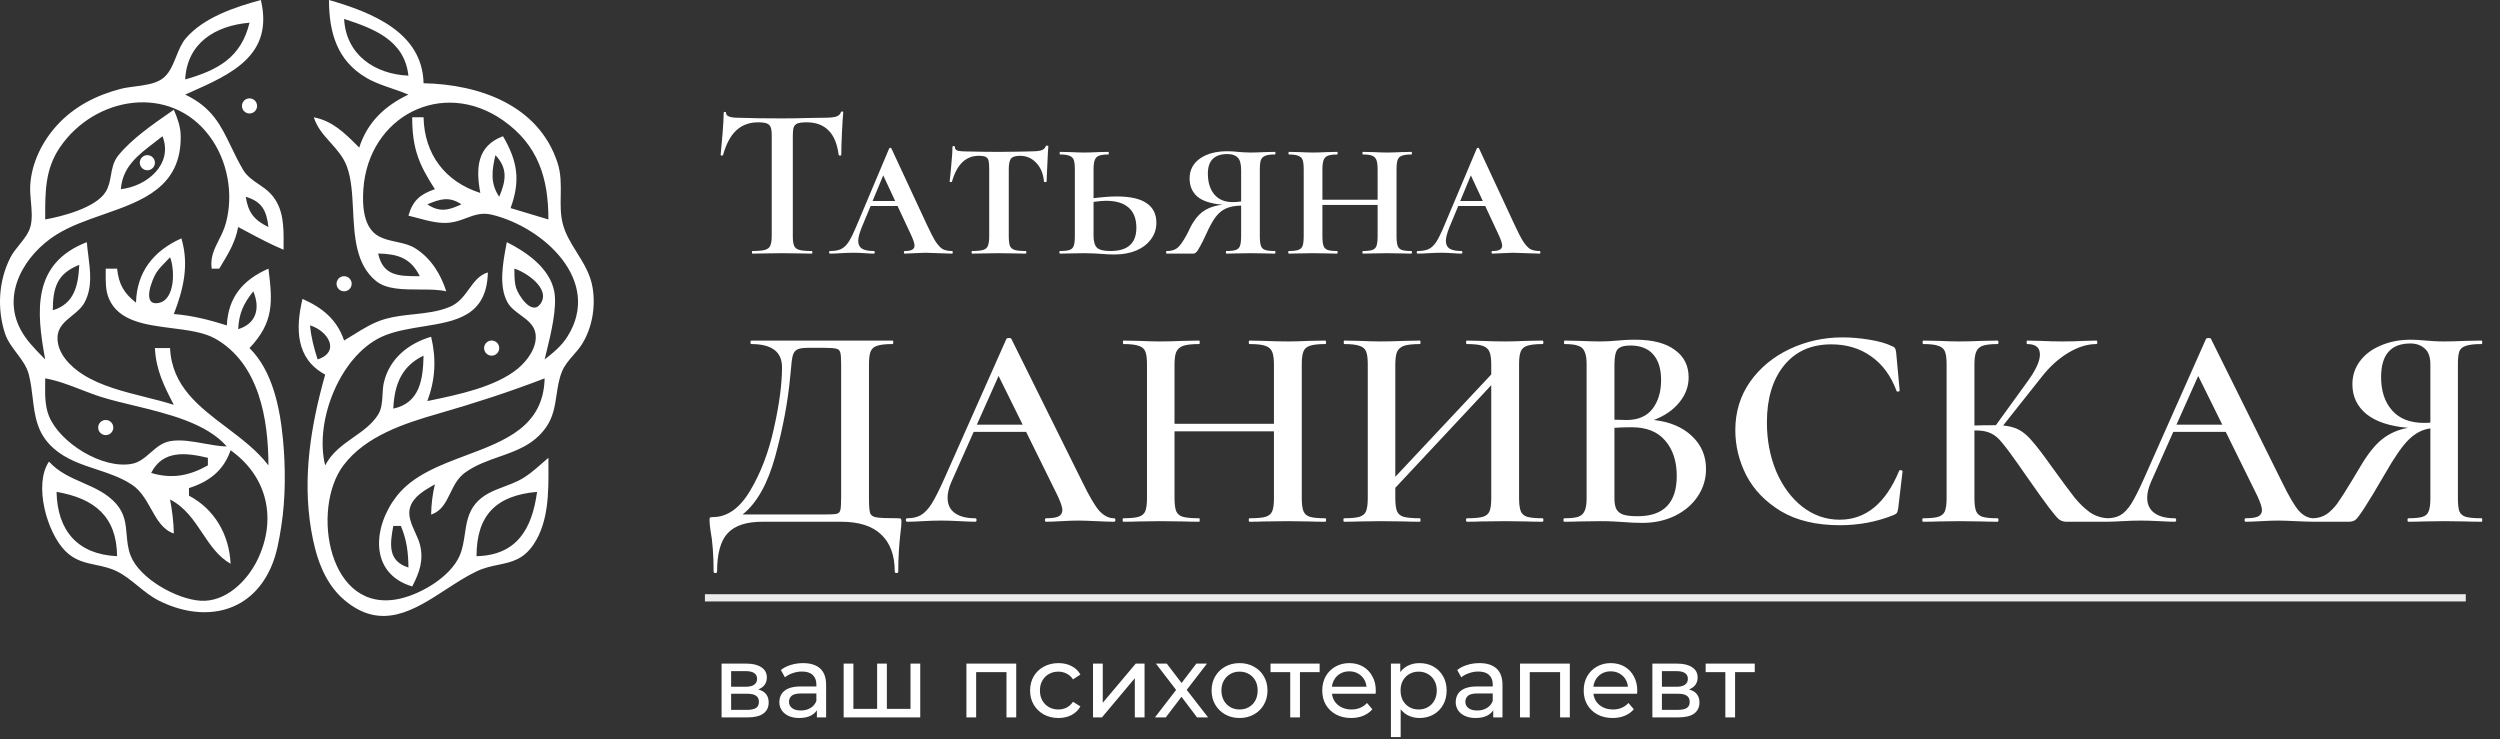 <?xml version="1.0" encoding="UTF-8"?> <svg xmlns="http://www.w3.org/2000/svg" width="345" height="102" viewBox="0 0 345 102" fill="none"><rect x="0" y="0" width="345" height="102" fill="#333333" stroke="none"/> <path fill-rule="evenodd" clip-rule="evenodd" d="M23.468 68.922C23.762 70.501 23.957 72.014 23.99 73.621C22.461 73.115 21.67 71.703 20.848 70.234C20.152 68.992 19.433 67.709 18.226 66.903C16.724 65.9 15.018 65.337 13.312 64.774C11.204 64.078 9.097 63.382 7.38 61.858C5.099 59.832 4.812 57.438 4.508 54.898C4.383 53.855 4.255 52.788 3.985 51.712C3.701 50.581 3.008 49.661 2.308 48.733C1.657 47.87 1.002 47 0.666 45.947C-0.42 42.541 -0.191 38.693 1.453 35.507C1.763 34.905 2.214 34.346 2.667 33.784C3.314 32.982 3.963 32.176 4.209 31.239C4.481 30.201 4.374 29.003 4.269 27.825C4.2 27.053 4.132 26.29 4.172 25.585C4.343 22.502 5.829 19.506 7.901 17.251C10.261 14.682 13.334 13.119 16.68 12.259C17.274 12.106 17.948 12.019 18.639 11.929L18.639 11.929C19.939 11.76 21.297 11.584 22.278 10.952C23.319 10.282 23.816 9.047 24.315 7.809C24.69 6.876 25.066 5.942 25.676 5.244C28.178 2.377 32.423 0.978 35.999 0C37.793 7.624 31.965 10.21 26.156 12.787L26.155 12.787L26.155 12.787L26.154 12.788L26.154 12.788C25.955 12.876 25.756 12.965 25.557 13.053C29.282 14.827 30.477 17.306 31.887 20.233L31.887 20.233C32.376 21.247 32.891 22.315 33.546 23.427C34.069 24.313 34.877 24.861 35.692 25.414L35.692 25.414C36.28 25.813 36.871 26.214 37.36 26.746C39.169 28.716 39.152 31.237 39.135 33.731C39.134 33.975 39.132 34.218 39.132 34.461C37.381 33.732 35.721 32.847 34.054 31.958L34.054 31.958L34.054 31.958L34.054 31.958L34.053 31.958L34.053 31.958L34.053 31.958C33.659 31.748 33.263 31.537 32.866 31.328C32.498 33.363 31.56 34.915 30.519 36.636C30.432 36.78 30.344 36.925 30.256 37.072H29.212C28.988 35.529 29.579 34.353 30.202 33.115C30.564 32.395 30.937 31.653 31.167 30.806C32.259 26.783 31.428 22.172 28.92 18.797C23.515 11.525 13.054 13.264 8.248 20.364C6.231 23.342 6.234 26.462 6.237 29.879L6.238 30.284C8.622 29.86 13.216 28.669 14.577 26.485C15.03 25.76 15.169 24.97 15.31 24.176C15.475 23.24 15.642 22.299 16.324 21.454C18.149 19.197 21.062 17.175 23.505 15.479L23.506 15.479L23.509 15.476L23.511 15.475C23.673 15.362 23.833 15.251 23.99 15.142C24.499 16.349 24.926 17.463 24.939 18.798C25.011 25.845 19.636 27.721 14.225 29.609C11.959 30.4 9.686 31.193 7.804 32.369C3.449 35.09 0.208 40.443 2.813 45.426C3.584 46.9 4.744 48.08 5.897 49.255L5.897 49.256L5.898 49.256L5.898 49.256C6.011 49.371 6.125 49.487 6.238 49.603C4.991 42.889 4.434 36.34 11.981 33.417C12.029 34.02 12.107 34.634 12.187 35.251L12.187 35.252L12.187 35.252L12.187 35.252L12.187 35.252L12.187 35.252L12.187 35.252C12.468 37.444 12.755 39.686 11.682 41.716C11.283 42.47 10.603 43.024 9.93 43.571C8.957 44.362 8.001 45.14 7.938 46.492C7.835 48.724 9.719 50.597 11.461 51.694C13.95 53.263 17.047 54.04 20.052 54.794L20.052 54.794C21.405 55.133 22.739 55.468 23.99 55.868C22.626 53.266 21.516 51.015 21.38 48.036H23.468C23.711 53.284 27.442 56.102 31.24 58.972C33.349 60.565 35.478 62.173 37.044 64.222C37.039 57.877 35.772 50.187 29.733 46.748C28.159 45.852 25.963 45.572 23.728 45.288C20.108 44.827 16.387 44.354 15.04 41.226C14.566 40.127 14.578 38.884 14.589 37.692C14.591 37.483 14.592 37.276 14.592 37.072H16.158C16.398 39.23 17.068 40.423 18.769 41.771C18.871 37.535 21.189 34.609 25.034 32.894C26.115 36.551 25.325 39.872 23.99 43.337C26.514 43.538 28.892 44.139 31.3 44.904C31.503 40.994 33.512 38.626 37.044 37.072C37.628 41.698 37.809 44.464 34.433 48.036C37.609 51.179 38.626 56.248 39.043 60.568C39.416 64.414 39.42 68.761 38.824 72.577C38.517 74.538 38.196 76.494 37.383 78.32C34.49 84.825 27.889 85.897 21.902 82.875C20.842 82.34 19.929 81.596 19.019 80.856C18.109 80.115 17.203 79.378 16.158 78.856C15.192 78.373 14.214 78.168 13.253 77.967C11.77 77.656 10.326 77.354 9.026 76.054C6.454 73.483 4.621 66.849 6.76 63.7C8.066 65.147 9.749 65.885 11.421 66.618C13.09 67.35 14.749 68.077 16.012 69.5C17.23 70.872 17.352 72.295 17.477 73.763C17.56 74.726 17.644 75.708 18.039 76.707C19.292 79.867 24.362 82.68 27.645 82.9C31.122 83.134 34.104 80.195 35.521 77.276C38.245 71.664 36.923 65.76 31.822 62.134C30.857 64.948 28.869 66.464 26.079 67.355V68.4C29.645 70.29 31.637 73.814 31.822 77.798C30.098 76.819 29.025 75.213 27.933 73.578C26.752 71.808 25.547 70.003 23.468 68.922ZM50.62 10.773C46.49 8.393 45.41 4.453 45.398 0C51.369 1.72 58.301 4.481 58.451 11.487C66.161 11.646 74.329 14.504 76.936 22.452C77.435 23.976 77.408 25.494 77.38 26.994C77.357 28.28 77.334 29.553 77.644 30.806C78.01 32.287 78.806 33.562 79.61 34.851C80.535 36.334 81.471 37.833 81.777 39.682C82.213 42.318 81.734 45.234 80.305 47.506C79.972 48.037 79.551 48.519 79.13 49.002C78.518 49.704 77.905 50.407 77.559 51.258C77.128 52.316 76.966 53.405 76.805 54.489C76.575 56.037 76.347 57.575 75.34 58.993C73.664 61.357 71.293 62.188 68.883 63.033C67.281 63.595 65.662 64.163 64.217 65.19C63.169 65.936 62.64 67.022 62.132 68.068C61.518 69.33 60.932 70.533 59.495 71.01C59.526 69.557 59.679 68.248 60.017 66.833C59.932 66.883 59.846 66.933 59.759 66.983C58.513 67.704 57.062 68.544 56.599 69.987C56.233 71.129 56.78 72.337 57.304 73.495C57.567 74.076 57.825 74.645 57.959 75.187C58.491 77.341 57.876 79.038 56.885 80.931C50.9 79.137 51.44 72.682 54.758 68.447C57.001 65.585 60.708 64.195 64.352 62.828C69.747 60.805 75.004 58.834 75.159 52.213C70.334 54.075 65.509 55.634 60.539 57.065C55.84 58.417 50.438 60.156 47.376 64.243C42.873 70.256 45.296 84.98 55.318 82.587C58.258 81.885 62.134 79.578 63.404 76.746C63.839 75.775 63.994 74.732 64.149 73.695C64.366 72.233 64.582 70.781 65.58 69.555C66.637 68.256 68.124 67.696 69.62 67.133C70.257 66.893 70.895 66.653 71.502 66.355C72.738 65.749 73.742 64.868 74.755 63.978C75.061 63.71 75.367 63.441 75.681 63.178C75.681 63.525 75.683 63.876 75.685 64.232C75.706 67.927 75.728 72.039 73.609 75.165C72.211 77.226 70.572 77.567 68.782 77.94C67.814 78.142 66.802 78.353 65.761 78.849C64.359 79.517 62.967 80.422 61.566 81.332C57.145 84.205 52.645 87.129 47.535 82.814C44.67 80.394 43.534 76.668 42.936 73.099C41.722 65.848 42.898 58.713 44.876 51.691C40.812 49.519 40.77 45.335 41.743 41.249C44.5 42.462 46.499 44.09 47.486 46.992C47.89 46.752 48.289 46.503 48.686 46.255L48.686 46.255L48.686 46.255L48.686 46.255L48.687 46.255L48.687 46.255L48.687 46.255L48.687 46.255C50.129 45.354 51.561 44.46 53.23 43.997C54.469 43.653 55.761 43.515 57.053 43.377C58.78 43.193 60.506 43.009 62.106 42.331C63.328 41.814 64.041 40.828 64.73 39.878C65.443 38.892 66.129 37.944 67.327 37.594C67.181 43.639 62.913 44.326 58.398 45.052L58.398 45.052L58.398 45.052L58.398 45.052L58.398 45.052L58.398 45.052L58.398 45.052C56.636 45.336 54.837 45.625 53.23 46.242C47.084 48.6 43.311 58.03 44.876 64.222C45.804 62.438 47.307 61.383 48.784 60.347C50.064 59.448 51.324 58.564 52.171 57.231C52.682 56.427 52.736 55.434 52.79 54.452C52.822 53.861 52.855 53.275 52.986 52.736C53.787 49.446 56.381 47.395 59.495 46.47C60.227 49.545 60.082 52.384 58.973 55.346L59.276 55.284C63.172 54.478 68.374 53.404 71.45 50.878C72.791 49.776 74.204 47.856 73.894 46.003C73.701 44.846 72.778 44.168 71.846 43.483C71.144 42.967 70.437 42.447 70.031 41.716C68.799 39.49 69.408 36.241 69.868 33.793C69.891 33.666 69.915 33.54 69.938 33.417C72.651 34.768 75.863 36.993 76.484 40.204C76.916 42.437 76.019 46.091 75.389 48.66L75.388 48.66C75.306 48.995 75.229 49.311 75.159 49.603C76.361 48.666 77.468 47.768 78.296 46.462C83.171 38.764 74.996 31.333 67.849 29.621C66.484 29.294 65.428 29.689 64.327 30.1C63.634 30.36 62.923 30.626 62.106 30.722C60.633 30.895 59.164 30.499 57.727 30.111C57.269 29.988 56.813 29.865 56.362 29.762C56.962 27.674 57.979 26.807 60.017 26.107C57.736 22.609 56.885 20.374 56.885 16.186H58.451C58.559 21.249 61.391 25.067 66.283 26.629C65.659 23.253 65.786 20.15 69.416 18.797C71.434 22.273 71.844 24.92 70.46 28.717L75.681 30.284C75.681 24.633 74.299 20.022 69.416 16.604C61.032 10.736 50.835 16.065 50.144 26.107C49.995 28.288 50.096 31.459 52.303 32.626C53.046 33.019 53.856 33.194 54.668 33.37C55.61 33.574 56.554 33.778 57.399 34.324C59.507 35.688 60.84 37.874 61.584 40.204C60.536 39.955 59.236 39.954 57.899 39.952C55.657 39.95 53.312 39.948 51.882 38.773C49.098 36.483 48.907 32.668 48.723 28.995C48.614 26.824 48.508 24.702 47.87 22.974C47.387 21.663 46.495 20.668 45.61 19.68C44.67 18.631 43.737 17.59 43.309 16.186C45.896 16.708 47.501 18.303 49.31 20.1L49.313 20.103C49.4 20.19 49.487 20.276 49.575 20.363C50.69 16.87 53.096 14.608 56.362 13.053C55.63 12.738 54.87 12.479 54.109 12.22C52.912 11.812 51.714 11.405 50.62 10.773ZM47.486 2.61C47.757 7.546 51.684 10.228 56.362 10.442C55.819 5.562 51.64 3.964 47.486 2.61ZM25.556 10.964C30.049 9.686 33.273 7.955 34.433 3.132C29.694 3.549 25.829 5.916 25.556 10.964ZM21.241 19.718L21.241 19.718L21.241 19.718L21.241 19.718L21.241 19.718L21.241 19.718L21.241 19.718C21.634 19.417 22.031 19.113 22.424 18.796C23.94 22.693 20.231 25.72 16.68 26.106C16.912 23.035 19.004 21.432 21.241 19.718ZM68.371 21.408C67.871 23.514 67.635 25.309 68.894 27.152C69.83 24.917 70.099 23.26 68.371 21.408ZM33.911 27.152C34.246 29.324 35.069 30.378 37.043 31.329C36.79 29.066 36.148 27.817 33.911 27.152ZM58.973 28.196C60.658 29.327 61.889 29.039 63.672 28.196C61.994 27.076 60.776 27.447 58.973 28.196ZM57.825 38.116C55.038 38.109 52.851 38.103 52.185 34.984C54.892 35.049 56.682 35.589 57.929 38.117L57.825 38.116ZM22.984 36.004C23.148 35.837 23.311 35.672 23.468 35.506C24.122 37.079 24.233 41.397 21.862 41.813C19.448 42.236 21.079 38.376 21.582 37.618C21.97 37.033 22.483 36.512 22.984 36.004L22.984 36.004ZM7.282 42.816C10.256 41.933 10.806 39.402 10.937 36.55C7.866 37.769 7.31 39.688 7.282 42.816ZM70.989 37.529V37.528C70.987 37.376 70.986 37.224 70.982 37.072C72.507 37.511 76.096 39.842 74.568 41.948C73.354 43.621 71.485 40.656 71.209 39.694C71.007 38.993 70.998 38.255 70.989 37.529V37.529ZM34.955 40.205C33.586 41.92 32.986 43.232 32.866 45.426C35.374 44.665 35.937 42.553 34.955 40.205ZM42.787 44.904C42.931 46.555 43.331 48.026 43.831 49.604C47.041 48.535 45.259 45.639 42.787 44.904ZM54.274 56.389C57.925 55.617 58.382 52.377 58.451 49.079C55.384 50.545 54.423 53.127 54.274 56.389ZM6.232 52.992C6.234 52.73 6.237 52.47 6.237 52.212C7.937 52.514 9.555 53.139 11.175 53.765L11.175 53.765C12.134 54.136 13.093 54.506 14.069 54.81C15.373 55.215 16.857 55.573 18.409 55.948L18.409 55.948C23.128 57.086 28.478 58.377 31.3 61.611C30.292 61.59 29.221 61.397 28.142 61.202C26.544 60.914 24.927 60.623 23.468 60.881C22.372 61.076 21.573 61.773 20.78 62.465C20.006 63.141 19.236 63.813 18.199 64.008C14.118 64.778 8.249 61.094 6.764 57.434C6.197 56.034 6.214 54.491 6.232 52.992ZM28.689 64.222C26.095 65.675 23.735 66.117 20.857 65.267C22.458 62.093 25.61 62.445 28.689 63.178V64.222ZM7.804 67.877C7.918 73.228 10.7 76.504 16.158 76.754C16.109 71.292 13.058 68.782 7.804 67.877ZM65.761 76.754C71.312 76.623 73.422 73.014 74.115 67.877C68.4 68.38 65.765 71.148 65.761 76.754ZM56.362 78.32C53.501 77.416 53.806 75.132 54.274 72.576H55.318C56.132 74.506 56.345 76.235 56.362 78.32Z" fill="white"></path> <circle cx="34.433" cy="14.619" r="1.044" fill="white"></circle> <circle cx="67.849" cy="48.037" r="1.044" fill="white"></circle> <circle cx="14.592" cy="59.002" r="1.044" fill="white"></circle> <circle cx="20.335" cy="22.453" r="1.044" fill="white"></circle> <circle cx="47.486" cy="39.159" r="1.044" fill="white"></circle> <path d="M104.608 16.88C103.388 16.88 102.378 17.26 101.578 18.02C100.798 18.76 100.198 19.89 99.778 21.41C99.778 21.45 99.718 21.47 99.598 21.47C99.498 21.47 99.448 21.44 99.448 21.38C99.528 20.6 99.618 19.6 99.718 18.38C99.818 17.14 99.868 16.21 99.868 15.59C99.868 15.49 99.918 15.44 100.018 15.44C100.138 15.44 100.198 15.49 100.198 15.59C100.198 16.03 100.758 16.25 101.878 16.25C103.598 16.31 105.608 16.34 107.908 16.34C109.088 16.34 110.338 16.32 111.658 16.28L113.698 16.25C114.458 16.25 115.008 16.2 115.348 16.1C115.708 16 115.938 15.8 116.038 15.5C116.058 15.42 116.118 15.38 116.218 15.38C116.318 15.38 116.368 15.42 116.368 15.5C116.308 16.12 116.248 17.06 116.188 18.32C116.128 19.58 116.098 20.6 116.098 21.38C116.098 21.44 116.038 21.47 115.918 21.47C115.818 21.47 115.758 21.44 115.738 21.38C115.538 19.84 115.068 18.71 114.328 17.99C113.588 17.25 112.588 16.88 111.328 16.88C110.768 16.88 110.348 16.93 110.068 17.03C109.808 17.13 109.628 17.31 109.528 17.57C109.448 17.81 109.408 18.2 109.408 18.74V32.57C109.408 33.19 109.468 33.64 109.588 33.92C109.708 34.2 109.948 34.39 110.308 34.49C110.668 34.59 111.238 34.64 112.018 34.64C112.078 34.64 112.108 34.7 112.108 34.82C112.108 34.94 112.078 35 112.018 35C111.318 35 110.768 34.99 110.368 34.97L107.908 34.94L105.568 34.97C105.148 34.99 104.568 35 103.828 35C103.788 35 103.768 34.94 103.768 34.82C103.768 34.7 103.788 34.64 103.828 34.64C104.608 34.64 105.178 34.59 105.538 34.49C105.918 34.39 106.168 34.2 106.288 33.92C106.428 33.62 106.498 33.17 106.498 32.57V18.68C106.498 18.16 106.448 17.78 106.348 17.54C106.248 17.3 106.068 17.13 105.808 17.03C105.548 16.93 105.148 16.88 104.608 16.88ZM131.365 34.64C131.445 34.64 131.485 34.7 131.485 34.82C131.485 34.94 131.445 35 131.365 35C130.965 35 130.345 34.98 129.505 34.94C128.665 34.9 128.065 34.88 127.705 34.88C127.385 34.88 126.885 34.9 126.205 34.94C125.565 34.98 125.115 35 124.855 35C124.775 35 124.735 34.94 124.735 34.82C124.735 34.7 124.775 34.64 124.855 34.64C125.335 34.64 125.675 34.58 125.875 34.46C126.095 34.34 126.205 34.15 126.205 33.89C126.205 33.61 126.055 33.14 125.755 32.48L123.865 28.43H120.145L118.945 31.31C118.605 32.15 118.435 32.79 118.435 33.23C118.435 33.73 118.605 34.09 118.945 34.31C119.305 34.53 119.845 34.64 120.565 34.64C120.665 34.64 120.715 34.7 120.715 34.82C120.715 34.94 120.665 35 120.565 35C120.285 35 119.885 34.98 119.365 34.94C118.805 34.9 118.285 34.88 117.805 34.88C117.305 34.88 116.715 34.9 116.035 34.94C115.435 34.98 114.945 35 114.565 35C114.465 35 114.415 34.94 114.415 34.82C114.415 34.7 114.465 34.64 114.565 34.64C115.185 34.64 115.685 34.55 116.065 34.37C116.445 34.19 116.795 33.86 117.115 33.38C117.435 32.88 117.815 32.1 118.255 31.04L122.695 20.51C122.735 20.43 122.795 20.39 122.875 20.39C122.955 20.39 123.005 20.43 123.025 20.51L127.855 30.89C128.355 31.97 128.765 32.77 129.085 33.29C129.425 33.81 129.755 34.17 130.075 34.37C130.415 34.55 130.845 34.64 131.365 34.64ZM120.415 27.74H123.535L121.885 24.2L120.415 27.74ZM135.07 21.5C133.29 21.5 132.06 22.68 131.38 25.04C131.36 25.1 131.3 25.13 131.2 25.13C131.1 25.13 131.05 25.1 131.05 25.04C131.13 24.42 131.21 23.61 131.29 22.61C131.39 21.59 131.44 20.82 131.44 20.3C131.44 20.2 131.49 20.15 131.59 20.15C131.71 20.15 131.77 20.2 131.77 20.3C131.77 20.56 131.92 20.73 132.22 20.81C132.52 20.87 132.9 20.9 133.36 20.9C135.08 20.94 136.59 20.96 137.89 20.96L140.5 20.93C140.84 20.91 141.3 20.9 141.88 20.9C142.64 20.9 143.21 20.86 143.59 20.78C143.97 20.68 144.21 20.48 144.31 20.18C144.33 20.12 144.39 20.09 144.49 20.09C144.61 20.09 144.67 20.12 144.67 20.18C144.67 20.3 144.65 20.6 144.61 21.08C144.59 21.58 144.56 22.21 144.52 22.97C144.48 23.71 144.45 24.4 144.43 25.04C144.43 25.1 144.37 25.13 144.25 25.13C144.13 25.13 144.07 25.1 144.07 25.04C143.97 23.96 143.61 23.1 142.99 22.46C142.39 21.82 141.64 21.5 140.74 21.5C140.14 21.5 139.73 21.63 139.51 21.89C139.31 22.15 139.21 22.65 139.21 23.39V32.57C139.21 33.17 139.26 33.62 139.36 33.92C139.48 34.2 139.7 34.39 140.02 34.49C140.34 34.59 140.85 34.64 141.55 34.64C141.61 34.64 141.64 34.7 141.64 34.82C141.64 34.94 141.61 35 141.55 35C140.91 35 140.4 34.99 140.02 34.97L137.83 34.94L135.73 34.97C135.35 34.99 134.82 35 134.14 35C134.1 35 134.08 34.94 134.08 34.82C134.08 34.7 134.1 34.64 134.14 34.64C134.84 34.64 135.35 34.59 135.67 34.49C136.01 34.39 136.23 34.2 136.33 33.92C136.45 33.62 136.51 33.17 136.51 32.57V23.33C136.51 22.79 136.48 22.4 136.42 22.16C136.36 21.92 136.23 21.75 136.03 21.65C135.83 21.55 135.51 21.5 135.07 21.5ZM154.09 27.11C155.97 27.11 157.35 27.42 158.23 28.04C159.13 28.64 159.58 29.54 159.58 30.74C159.58 31.6 159.33 32.36 158.83 33.02C158.35 33.68 157.67 34.2 156.79 34.58C155.91 34.94 154.91 35.12 153.79 35.12C153.25 35.12 152.62 35.09 151.9 35.03C151.62 35.01 151.28 34.99 150.88 34.97C150.48 34.95 150.04 34.94 149.56 34.94L147.73 34.97C147.37 34.99 146.88 35 146.26 35C146.22 35 146.2 34.94 146.2 34.82C146.2 34.7 146.22 34.64 146.26 34.64C146.88 34.64 147.33 34.59 147.61 34.49C147.89 34.39 148.08 34.2 148.18 33.92C148.28 33.62 148.33 33.17 148.33 32.57V23.39C148.33 22.79 148.28 22.35 148.18 22.07C148.08 21.79 147.88 21.6 147.58 21.5C147.3 21.38 146.87 21.32 146.29 21.32C146.25 21.32 146.23 21.26 146.23 21.14C146.23 21.02 146.25 20.96 146.29 20.96L147.73 20.99C148.53 21.03 149.15 21.05 149.59 21.05C150.11 21.05 150.77 21.03 151.57 20.99L152.95 20.96C152.99 20.96 153.01 21.02 153.01 21.14C153.01 21.26 152.99 21.32 152.95 21.32C152.37 21.32 151.93 21.38 151.63 21.5C151.35 21.62 151.16 21.83 151.06 22.13C150.96 22.41 150.91 22.85 150.91 23.45V27.35C152.19 27.19 153.25 27.11 154.09 27.11ZM153.25 34.64C155.63 34.64 156.82 33.57 156.82 31.43C156.82 30.21 156.47 29.29 155.77 28.67C155.07 28.03 154.03 27.71 152.65 27.71C152.19 27.71 151.61 27.76 150.91 27.86V32.57C150.91 33.33 151.07 33.87 151.39 34.19C151.71 34.49 152.33 34.64 153.25 34.64ZM175.925 34.64C175.985 34.64 176.015 34.7 176.015 34.82C176.015 34.94 175.985 35 175.925 35C175.325 35 174.855 34.99 174.515 34.97L172.595 34.94L170.615 34.97C170.295 34.99 169.835 35 169.235 35C169.195 35 169.175 34.94 169.175 34.82C169.175 34.7 169.195 34.64 169.235 34.64C169.835 34.64 170.275 34.59 170.555 34.49C170.835 34.39 171.025 34.2 171.125 33.92C171.225 33.62 171.275 33.17 171.275 32.57V28.37C170.435 28.39 169.745 28.52 169.205 28.76C168.685 28.98 168.205 29.37 167.765 29.93C167.345 30.49 166.895 31.31 166.415 32.39C166.115 33.05 165.845 33.59 165.605 34.01C165.385 34.43 165.205 34.7 165.065 34.82C164.945 34.94 164.805 35 164.645 35H160.985C160.945 35 160.925 34.94 160.925 34.82C160.925 34.7 160.945 34.64 160.985 34.64C161.725 34.66 162.305 34.44 162.725 33.98C163.145 33.5 163.585 32.79 164.045 31.85C164.565 30.69 165.185 29.83 165.905 29.27C166.645 28.71 167.585 28.37 168.725 28.25C167.085 28.11 165.915 27.73 165.215 27.11C164.515 26.49 164.165 25.66 164.165 24.62C164.165 23.48 164.635 22.57 165.575 21.89C166.535 21.21 167.815 20.87 169.415 20.87C169.815 20.87 170.295 20.9 170.855 20.96C171.095 20.98 171.365 21 171.665 21.02C171.965 21.04 172.275 21.05 172.595 21.05C173.075 21.05 173.715 21.03 174.515 20.99L175.925 20.96C175.985 20.96 176.015 21.02 176.015 21.14C176.015 21.26 175.985 21.32 175.925 21.32C175.325 21.32 174.885 21.38 174.605 21.5C174.325 21.6 174.125 21.79 174.005 22.07C173.905 22.35 173.855 22.79 173.855 23.39V32.57C173.855 33.17 173.905 33.62 174.005 33.92C174.105 34.2 174.295 34.39 174.575 34.49C174.875 34.59 175.325 34.64 175.925 34.64ZM170.105 27.89C170.485 27.89 170.875 27.86 171.275 27.8V23.45C171.275 22.61 171.115 22.04 170.795 21.74C170.495 21.42 170.025 21.26 169.385 21.26C167.585 21.26 166.685 22.16 166.685 23.96C166.685 25.14 166.975 26.09 167.555 26.81C168.155 27.53 169.005 27.89 170.105 27.89ZM194.762 34.64C194.822 34.64 194.852 34.7 194.852 34.82C194.852 34.94 194.822 35 194.762 35C194.162 35 193.692 34.99 193.352 34.97L191.432 34.94L189.512 34.97C189.172 34.99 188.702 35 188.102 35C188.042 35 188.012 34.94 188.012 34.82C188.012 34.7 188.042 34.64 188.102 34.64C188.702 34.64 189.132 34.59 189.392 34.49C189.672 34.39 189.862 34.2 189.962 33.92C190.062 33.62 190.112 33.17 190.112 32.57V28.28H182.492V32.57C182.492 33.17 182.542 33.62 182.642 33.92C182.742 34.2 182.932 34.39 183.212 34.49C183.492 34.59 183.932 34.64 184.532 34.64C184.572 34.64 184.592 34.7 184.592 34.82C184.592 34.94 184.572 35 184.532 35C183.932 35 183.462 34.99 183.122 34.97L181.172 34.94L179.312 34.97C178.952 34.99 178.462 35 177.842 35C177.802 35 177.782 34.94 177.782 34.82C177.782 34.7 177.802 34.64 177.842 34.64C178.442 34.64 178.882 34.59 179.162 34.49C179.462 34.39 179.662 34.2 179.762 33.92C179.862 33.62 179.912 33.17 179.912 32.57V23.39C179.912 22.79 179.862 22.35 179.762 22.07C179.662 21.79 179.462 21.6 179.162 21.5C178.882 21.38 178.452 21.32 177.872 21.32C177.832 21.32 177.812 21.26 177.812 21.14C177.812 21.02 177.832 20.96 177.872 20.96L179.312 20.99C180.112 21.03 180.732 21.05 181.172 21.05C181.692 21.05 182.352 21.03 183.152 20.99L184.532 20.96C184.572 20.96 184.592 21.02 184.592 21.14C184.592 21.26 184.572 21.32 184.532 21.32C183.952 21.32 183.512 21.38 183.212 21.5C182.932 21.62 182.742 21.83 182.642 22.13C182.542 22.41 182.492 22.85 182.492 23.45V27.56H190.112V23.45C190.112 22.85 190.062 22.41 189.962 22.13C189.862 21.83 189.672 21.62 189.392 21.5C189.112 21.38 188.682 21.32 188.102 21.32C188.042 21.32 188.012 21.26 188.012 21.14C188.012 21.02 188.042 20.96 188.102 20.96L189.482 20.99C190.282 21.03 190.932 21.05 191.432 21.05C191.912 21.05 192.552 21.03 193.352 20.99L194.762 20.96C194.822 20.96 194.852 21.02 194.852 21.14C194.852 21.26 194.822 21.32 194.762 21.32C194.162 21.32 193.722 21.38 193.442 21.5C193.162 21.6 192.972 21.79 192.872 22.07C192.772 22.35 192.722 22.79 192.722 23.39V32.57C192.722 33.17 192.772 33.62 192.872 33.92C192.972 34.2 193.162 34.39 193.442 34.49C193.722 34.59 194.162 34.64 194.762 34.64ZM212.459 34.64C212.539 34.64 212.579 34.7 212.579 34.82C212.579 34.94 212.539 35 212.459 35C212.059 35 211.439 34.98 210.599 34.94C209.759 34.9 209.159 34.88 208.799 34.88C208.479 34.88 207.979 34.9 207.299 34.94C206.659 34.98 206.209 35 205.949 35C205.869 35 205.829 34.94 205.829 34.82C205.829 34.7 205.869 34.64 205.949 34.64C206.429 34.64 206.769 34.58 206.969 34.46C207.189 34.34 207.299 34.15 207.299 33.89C207.299 33.61 207.149 33.14 206.849 32.48L204.959 28.43H201.239L200.039 31.31C199.699 32.15 199.529 32.79 199.529 33.23C199.529 33.73 199.699 34.09 200.039 34.31C200.399 34.53 200.939 34.64 201.659 34.64C201.759 34.64 201.809 34.7 201.809 34.82C201.809 34.94 201.759 35 201.659 35C201.379 35 200.979 34.98 200.459 34.94C199.899 34.9 199.379 34.88 198.899 34.88C198.399 34.88 197.809 34.9 197.129 34.94C196.529 34.98 196.039 35 195.659 35C195.559 35 195.509 34.94 195.509 34.82C195.509 34.7 195.559 34.64 195.659 34.64C196.279 34.64 196.779 34.55 197.159 34.37C197.539 34.19 197.889 33.86 198.209 33.38C198.529 32.88 198.909 32.1 199.349 31.04L203.789 20.51C203.829 20.43 203.889 20.39 203.969 20.39C204.049 20.39 204.099 20.43 204.119 20.51L208.949 30.89C209.449 31.97 209.859 32.77 210.179 33.29C210.519 33.81 210.849 34.17 211.169 34.37C211.509 34.55 211.939 34.64 212.459 34.64ZM201.509 27.74H204.629L202.979 24.2L201.509 27.74Z" fill="white"></path> <path d="M123.918 71.52C124.158 71.52 124.292 71.547 124.318 71.6C124.372 71.627 124.398 71.76 124.398 72C124.398 72.373 124.358 72.84 124.278 73.4C124.065 75.24 123.958 77.067 123.958 78.88C123.958 79.013 123.878 79.08 123.718 79.08C123.558 79.08 123.478 79.013 123.478 78.88C123.478 76.64 122.852 74.933 121.598 73.76C120.372 72.587 118.532 72 116.078 72H105.198C103.012 72 101.425 72.52 100.438 73.56C99.452 74.6 98.958 76.373 98.958 78.88C98.958 79.013 98.878 79.08 98.718 79.08C98.558 79.08 98.478 79.013 98.478 78.88C98.478 76.613 98.332 74.693 98.038 73.12C97.958 72.56 97.918 72.133 97.918 71.84C97.918 71.6 97.932 71.467 97.958 71.44C98.012 71.387 98.145 71.36 98.358 71.36C100.358 71.36 102.078 70.147 103.518 67.72C104.985 65.267 106.078 62.4 106.798 59.12C107.545 55.813 107.918 53 107.918 50.68C107.918 48.547 106.505 47.48 103.678 47.48C103.598 47.48 103.558 47.4 103.558 47.24C103.558 47.08 103.598 47 103.678 47H123.158C123.238 47 123.278 47.08 123.278 47.24C123.278 47.4 123.238 47.48 123.158 47.48C122.198 47.48 121.492 47.56 121.038 47.72C120.612 47.853 120.318 48.107 120.158 48.48C119.998 48.853 119.918 49.44 119.918 50.24V68.76C119.918 69.8 119.972 70.48 120.078 70.8C120.185 71.12 120.478 71.32 120.958 71.4C121.438 71.48 122.425 71.52 123.918 71.52ZM116.078 50.32C116.078 49.467 116.038 48.907 115.958 48.64C115.878 48.347 115.692 48.173 115.398 48.12C115.132 48.04 114.572 48 113.718 48H111.518C110.798 48 110.292 48.08 109.998 48.24C109.705 48.4 109.505 48.68 109.398 49.08C109.292 49.48 109.198 50.213 109.118 51.28L109.038 52.08C108.718 55.493 108.038 59.107 106.998 62.92C105.958 66.733 104.452 69.427 102.478 71H113.518C114.505 71 115.132 70.973 115.398 70.92C115.692 70.867 115.878 70.707 115.958 70.44C116.038 70.147 116.078 69.56 116.078 68.68V50.32ZM153.726 71.52C153.859 71.52 153.926 71.6 153.926 71.76C153.926 71.92 153.859 72 153.726 72C153.219 72 152.406 71.973 151.286 71.92C150.166 71.867 149.353 71.84 148.846 71.84C148.179 71.84 147.393 71.867 146.486 71.92C145.579 71.973 144.873 72 144.366 72C144.259 72 144.206 71.92 144.206 71.76C144.206 71.6 144.259 71.52 144.366 71.52C145.139 71.52 145.699 71.44 146.046 71.28C146.419 71.093 146.606 70.8 146.606 70.4C146.606 70 146.379 69.32 145.926 68.36L141.606 59.6H134.366L131.286 66.52C130.939 67.32 130.766 68.04 130.766 68.68C130.766 69.613 131.099 70.32 131.766 70.8C132.433 71.28 133.366 71.52 134.566 71.52C134.699 71.52 134.766 71.6 134.766 71.76C134.766 71.92 134.699 72 134.566 72C134.086 72 133.393 71.973 132.486 71.92C131.473 71.867 130.593 71.84 129.846 71.84C129.126 71.84 128.286 71.867 127.326 71.92C126.473 71.973 125.766 72 125.206 72C125.073 72 125.006 71.92 125.006 71.76C125.006 71.6 125.073 71.52 125.206 71.52C125.953 71.52 126.579 71.373 127.086 71.08C127.593 70.787 128.086 70.267 128.566 69.52C129.046 68.747 129.619 67.613 130.286 66.12L138.886 46.76C138.939 46.68 139.059 46.64 139.246 46.64C139.433 46.64 139.539 46.68 139.566 46.76L149.366 66.52C150.299 68.44 151.073 69.76 151.686 70.48C152.326 71.173 153.006 71.52 153.726 71.52ZM134.806 58.6H141.126L137.806 51.88L134.806 58.6ZM182.884 71.52C182.964 71.52 183.004 71.6 183.004 71.76C183.004 71.92 182.964 72 182.884 72C181.977 72 181.244 71.987 180.684 71.96L177.764 71.92L174.364 71.96C173.884 71.987 173.244 72 172.444 72C172.364 72 172.324 71.92 172.324 71.76C172.324 71.6 172.364 71.52 172.444 71.52C173.457 71.52 174.19 71.453 174.644 71.32C175.097 71.187 175.404 70.933 175.564 70.56C175.724 70.187 175.804 69.587 175.804 68.76V59.52H162.084V68.76C162.084 69.56 162.164 70.16 162.324 70.56C162.484 70.933 162.79 71.187 163.244 71.32C163.724 71.453 164.47 71.52 165.484 71.52C165.537 71.52 165.564 71.6 165.564 71.76C165.564 71.92 165.537 72 165.484 72C164.577 72 163.87 71.987 163.364 71.96L160.044 71.92L157.124 71.96C156.617 71.987 155.91 72 155.004 72C154.95 72 154.924 71.92 154.924 71.76C154.924 71.6 154.95 71.52 155.004 71.52C155.964 71.52 156.67 71.453 157.124 71.32C157.577 71.187 157.884 70.933 158.044 70.56C158.204 70.16 158.284 69.56 158.284 68.76V50.24C158.284 49.44 158.204 48.853 158.044 48.48C157.884 48.107 157.577 47.853 157.124 47.72C156.67 47.56 155.977 47.48 155.044 47.48C154.99 47.48 154.964 47.4 154.964 47.24C154.964 47.08 154.99 47 155.044 47L157.164 47.04C158.39 47.093 159.35 47.12 160.044 47.12C160.977 47.12 162.084 47.093 163.364 47.04L165.484 47C165.537 47 165.564 47.08 165.564 47.24C165.564 47.4 165.537 47.48 165.484 47.48C164.497 47.48 163.764 47.56 163.284 47.72C162.83 47.88 162.51 48.16 162.324 48.56C162.164 48.933 162.084 49.52 162.084 50.32V58.48H175.804V50.32C175.804 49.52 175.724 48.933 175.564 48.56C175.404 48.16 175.084 47.88 174.604 47.72C174.15 47.56 173.43 47.48 172.444 47.48C172.364 47.48 172.324 47.4 172.324 47.24C172.324 47.08 172.364 47 172.444 47L174.364 47.04C175.644 47.093 176.777 47.12 177.764 47.12C178.484 47.12 179.457 47.093 180.684 47.04L182.884 47C182.964 47 183.004 47.08 183.004 47.24C183.004 47.4 182.964 47.48 182.884 47.48C181.924 47.48 181.217 47.56 180.764 47.72C180.337 47.853 180.044 48.107 179.884 48.48C179.724 48.853 179.644 49.44 179.644 50.24V68.76C179.644 69.56 179.724 70.16 179.884 70.56C180.044 70.933 180.337 71.187 180.764 71.32C181.217 71.453 181.924 71.52 182.884 71.52ZM212.872 71.52C212.952 71.52 212.992 71.6 212.992 71.76C212.992 71.92 212.952 72 212.872 72C211.966 72 211.232 71.987 210.672 71.96L207.752 71.92L204.352 71.96C203.872 71.987 203.232 72 202.432 72C202.352 72 202.312 71.92 202.312 71.76C202.312 71.6 202.352 71.52 202.432 71.52C203.446 71.52 204.179 71.453 204.632 71.32C205.086 71.187 205.392 70.933 205.552 70.56C205.712 70.187 205.792 69.587 205.792 68.76V53.16L192.552 67.32V68.76C192.552 69.56 192.632 70.16 192.792 70.56C192.952 70.933 193.259 71.187 193.712 71.32C194.192 71.453 194.939 71.52 195.952 71.52C196.006 71.52 196.032 71.6 196.032 71.76C196.032 71.92 196.006 72 195.952 72C195.046 72 194.339 71.987 193.832 71.96L190.512 71.92L187.592 71.96C187.086 71.987 186.379 72 185.472 72C185.419 72 185.392 71.92 185.392 71.76C185.392 71.6 185.419 71.52 185.472 71.52C186.432 71.52 187.139 71.453 187.592 71.32C188.046 71.187 188.352 70.933 188.512 70.56C188.672 70.16 188.752 69.56 188.752 68.76V50.24C188.752 49.44 188.672 48.853 188.512 48.48C188.352 48.107 188.046 47.853 187.592 47.72C187.139 47.56 186.446 47.48 185.512 47.48C185.459 47.48 185.432 47.4 185.432 47.24C185.432 47.08 185.459 47 185.512 47L187.632 47.04C188.859 47.093 189.819 47.12 190.512 47.12C191.446 47.12 192.552 47.093 193.832 47.04L195.952 47C196.006 47 196.032 47.08 196.032 47.24C196.032 47.4 196.006 47.48 195.952 47.48C194.966 47.48 194.232 47.56 193.752 47.72C193.299 47.88 192.979 48.16 192.792 48.56C192.632 48.933 192.552 49.52 192.552 50.32V65.8L205.792 51.68V50.32C205.792 49.52 205.712 48.933 205.552 48.56C205.392 48.16 205.072 47.88 204.592 47.72C204.139 47.56 203.419 47.48 202.432 47.48C202.352 47.48 202.312 47.4 202.312 47.24C202.312 47.08 202.352 47 202.432 47L204.352 47.04C205.632 47.093 206.766 47.12 207.752 47.12C208.472 47.12 209.446 47.093 210.672 47.04L212.872 47C212.952 47 212.992 47.08 212.992 47.24C212.992 47.4 212.952 47.48 212.872 47.48C211.912 47.48 211.206 47.56 210.752 47.72C210.326 47.853 210.032 48.107 209.872 48.48C209.712 48.853 209.632 49.44 209.632 50.24V68.76C209.632 69.56 209.712 70.16 209.872 70.56C210.032 70.933 210.326 71.187 210.752 71.32C211.206 71.453 211.912 71.52 212.872 71.52ZM228.232 57.96C230.419 58.2 232.166 58.933 233.472 60.16C234.779 61.387 235.432 62.907 235.432 64.72C235.432 66.107 235.046 67.373 234.272 68.52C233.526 69.64 232.472 70.533 231.112 71.2C229.779 71.84 228.286 72.16 226.632 72.16C225.859 72.16 224.966 72.12 223.952 72.04C223.606 72.013 223.166 71.987 222.632 71.96C222.099 71.933 221.499 71.92 220.832 71.92L217.952 71.96C217.446 71.987 216.752 72 215.872 72C215.792 72 215.752 71.92 215.752 71.76C215.752 71.6 215.792 71.52 215.872 71.52C216.726 71.52 217.366 71.453 217.792 71.32C218.219 71.16 218.512 70.893 218.672 70.52C218.859 70.147 218.952 69.56 218.952 68.76V50.24C218.952 49.467 218.859 48.893 218.672 48.52C218.512 48.12 218.219 47.853 217.792 47.72C217.392 47.56 216.766 47.48 215.912 47.48C215.859 47.48 215.832 47.4 215.832 47.24C215.832 47.08 215.859 47 215.912 47L217.992 47.04C219.166 47.093 220.112 47.12 220.832 47.12C221.579 47.12 222.366 47.08 223.192 47C223.486 46.973 223.832 46.947 224.232 46.92C224.659 46.893 225.139 46.88 225.672 46.88C228.046 46.88 229.859 47.347 231.112 48.28C232.392 49.187 233.032 50.453 233.032 52.08C233.032 53.333 232.606 54.48 231.752 55.52C230.926 56.56 229.752 57.373 228.232 57.96ZM224.992 47.68C224.139 47.68 223.552 47.853 223.232 48.2C222.939 48.547 222.792 49.253 222.792 50.32V57.92L224.472 57.96C226.046 57.96 227.232 57.453 228.032 56.44C228.832 55.4 229.232 54.067 229.232 52.44C229.232 50.92 228.872 49.747 228.152 48.92C227.432 48.093 226.379 47.68 224.992 47.68ZM225.992 71.24C229.592 71.24 231.392 69.387 231.392 65.68C231.392 63.653 230.859 62.027 229.792 60.8C228.752 59.573 227.219 58.96 225.192 58.96C224.232 58.96 223.432 58.987 222.792 59.04V68.76C222.792 69.373 222.872 69.853 223.032 70.2C223.192 70.547 223.499 70.813 223.952 71C224.406 71.16 225.086 71.24 225.992 71.24ZM254.273 46.56C255.473 46.56 256.713 46.667 257.993 46.88C259.299 47.093 260.326 47.387 261.073 47.76C261.313 47.84 261.459 47.947 261.513 48.08C261.593 48.187 261.646 48.387 261.673 48.68L262.153 53.88C262.153 53.96 262.086 54.013 261.953 54.04C261.819 54.067 261.739 54.027 261.713 53.92C260.939 51.84 259.766 50.253 258.193 49.16C256.646 48.067 254.819 47.52 252.713 47.52C249.939 47.52 247.766 48.493 246.193 50.44C244.619 52.387 243.833 55 243.833 58.28C243.833 60.733 244.259 62.987 245.113 65.04C245.993 67.093 247.193 68.72 248.713 69.92C250.259 71.12 251.979 71.72 253.873 71.72C257.473 71.72 260.206 69.48 262.073 65C262.099 64.893 262.179 64.853 262.313 64.88C262.473 64.907 262.553 64.96 262.553 65.04L261.953 70.16C261.899 70.48 261.833 70.693 261.753 70.8C261.699 70.88 261.553 70.973 261.313 71.08C258.993 72.013 256.526 72.48 253.913 72.48C250.659 72.48 247.953 71.84 245.793 70.56C243.633 69.253 242.033 67.6 240.993 65.6C239.979 63.6 239.473 61.52 239.473 59.36C239.473 56.853 240.153 54.627 241.513 52.68C242.899 50.733 244.726 49.227 246.993 48.16C249.259 47.093 251.686 46.56 254.273 46.56ZM290.951 71.52C291.004 71.52 291.031 71.6 291.031 71.76C291.031 71.92 291.004 72 290.951 72H285.151C284.777 72 284.444 71.893 284.151 71.68C283.884 71.467 283.417 70.92 282.751 70.04C282.084 69.16 280.951 67.573 279.351 65.28L278.631 64.24C277.564 62.72 276.777 61.667 276.271 61.08C275.791 60.467 275.284 60.04 274.751 59.8C274.217 59.533 273.511 59.4 272.631 59.4H272.471V68.76C272.471 69.56 272.551 70.16 272.711 70.56C272.871 70.933 273.164 71.187 273.591 71.32C274.017 71.453 274.711 71.52 275.671 71.52C275.751 71.52 275.791 71.6 275.791 71.76C275.791 71.92 275.751 72 275.671 72C274.764 72 274.044 71.987 273.511 71.96L270.351 71.92L267.471 71.96C266.964 71.987 266.271 72 265.391 72C265.311 72 265.271 71.92 265.271 71.76C265.271 71.6 265.311 71.52 265.391 71.52C266.351 71.52 267.044 71.453 267.471 71.32C267.924 71.187 268.231 70.933 268.391 70.56C268.551 70.16 268.631 69.56 268.631 68.76V50.24C268.631 49.44 268.551 48.853 268.391 48.48C268.231 48.107 267.924 47.853 267.471 47.72C267.044 47.56 266.364 47.48 265.431 47.48C265.351 47.48 265.311 47.4 265.311 47.24C265.311 47.08 265.351 47 265.431 47L267.511 47.04C268.684 47.093 269.631 47.12 270.351 47.12C271.204 47.12 272.271 47.093 273.551 47.04L275.671 47C275.751 47 275.791 47.08 275.791 47.24C275.791 47.4 275.751 47.48 275.671 47.48C274.737 47.48 274.044 47.56 273.591 47.72C273.164 47.88 272.871 48.16 272.711 48.56C272.551 48.933 272.471 49.52 272.471 50.32V58.72C273.191 58.693 274.084 58.68 275.151 58.68H275.431L279.831 52.6C280.951 51.053 281.511 49.827 281.511 48.92C281.511 47.96 280.924 47.48 279.751 47.48C279.697 47.48 279.671 47.4 279.671 47.24C279.671 47.08 279.697 47 279.751 47L281.551 47.04C282.671 47.093 283.684 47.12 284.591 47.12C285.577 47.12 286.604 47.093 287.671 47.04L289.311 47C289.391 47 289.431 47.08 289.431 47.24C289.431 47.4 289.391 47.48 289.311 47.48C288.057 47.48 286.764 47.88 285.431 48.68C284.097 49.48 282.884 50.573 281.791 51.96L276.431 58.72C277.337 58.8 278.097 59.013 278.711 59.36C279.324 59.707 279.924 60.24 280.511 60.96C281.124 61.653 282.017 62.827 283.191 64.48C284.577 66.4 285.604 67.787 286.271 68.64C286.964 69.493 287.684 70.187 288.431 70.72C289.204 71.227 290.044 71.493 290.951 71.52ZM319.273 71.52C319.406 71.52 319.473 71.6 319.473 71.76C319.473 71.92 319.406 72 319.273 72C318.766 72 317.953 71.973 316.833 71.92C315.713 71.867 314.9 71.84 314.393 71.84C313.726 71.84 312.94 71.867 312.033 71.92C311.126 71.973 310.42 72 309.913 72C309.806 72 309.753 71.92 309.753 71.76C309.753 71.6 309.806 71.52 309.913 71.52C310.686 71.52 311.246 71.44 311.593 71.28C311.966 71.093 312.153 70.8 312.153 70.4C312.153 70 311.926 69.32 311.473 68.36L307.153 59.6H299.913L296.833 66.52C296.486 67.32 296.313 68.04 296.313 68.68C296.313 69.613 296.646 70.32 297.313 70.8C297.98 71.28 298.913 71.52 300.113 71.52C300.246 71.52 300.313 71.6 300.313 71.76C300.313 71.92 300.246 72 300.113 72C299.633 72 298.94 71.973 298.033 71.92C297.02 71.867 296.14 71.84 295.393 71.84C294.673 71.84 293.833 71.867 292.873 71.92C292.02 71.973 291.313 72 290.753 72C290.62 72 290.553 71.92 290.553 71.76C290.553 71.6 290.62 71.52 290.753 71.52C291.5 71.52 292.126 71.373 292.633 71.08C293.14 70.787 293.633 70.267 294.113 69.52C294.593 68.747 295.166 67.613 295.833 66.12L304.433 46.76C304.486 46.68 304.606 46.64 304.793 46.64C304.98 46.64 305.086 46.68 305.113 46.76L314.913 66.52C315.846 68.44 316.62 69.76 317.233 70.48C317.873 71.173 318.553 71.52 319.273 71.52ZM300.353 58.6H306.673L303.353 51.88L300.353 58.6ZM342.471 71.52C342.524 71.52 342.551 71.6 342.551 71.76C342.551 71.92 342.524 72 342.471 72C341.537 72 340.804 71.987 340.271 71.96L337.311 71.92L334.391 71.96C333.884 71.987 333.204 72 332.351 72C332.271 72 332.231 71.92 332.231 71.76C332.231 71.6 332.271 71.52 332.351 71.52C333.257 71.52 333.911 71.453 334.311 71.32C334.737 71.187 335.017 70.933 335.151 70.56C335.311 70.187 335.391 69.587 335.391 68.76V59.12C334.324 59.253 333.337 59.76 332.431 60.64C331.551 61.493 330.471 63.04 329.191 65.28C327.857 67.573 326.884 69.187 326.271 70.12C325.684 71.027 325.271 71.573 325.031 71.76C324.791 71.92 324.484 72 324.111 72H319.231C319.177 72 319.151 71.92 319.151 71.76C319.151 71.6 319.177 71.52 319.231 71.52C319.924 71.493 320.537 71.307 321.071 70.96C321.604 70.587 322.097 70.093 322.551 69.48C323.004 68.84 323.644 67.84 324.471 66.48C324.631 66.187 325.031 65.52 325.671 64.48C326.711 62.693 327.737 61.4 328.751 60.6C329.764 59.8 330.951 59.28 332.311 59.04C329.804 58.827 327.897 58.2 326.591 57.16C325.284 56.093 324.631 54.72 324.631 53.04C324.631 51.84 324.977 50.773 325.671 49.84C326.364 48.907 327.324 48.187 328.551 47.68C329.777 47.147 331.164 46.88 332.711 46.88C333.297 46.88 333.991 46.92 334.791 47C335.111 47.027 335.484 47.053 335.911 47.08C336.337 47.107 336.804 47.12 337.311 47.12C338.057 47.12 339.044 47.093 340.271 47.04L342.471 47C342.524 47 342.551 47.08 342.551 47.24C342.551 47.4 342.524 47.48 342.471 47.48C341.484 47.48 340.764 47.56 340.311 47.72C339.857 47.853 339.551 48.107 339.391 48.48C339.257 48.853 339.191 49.44 339.191 50.24V68.76C339.191 69.587 339.257 70.187 339.391 70.56C339.551 70.933 339.844 71.187 340.271 71.32C340.724 71.453 341.457 71.52 342.471 71.52ZM328.591 52.04C328.591 53.96 329.097 55.493 330.111 56.64C331.124 57.787 332.591 58.36 334.511 58.36C334.884 58.36 335.177 58.347 335.391 58.32V50.32C335.391 49.253 335.124 48.507 334.591 48.08C334.084 47.627 333.431 47.4 332.631 47.4C329.937 47.4 328.591 48.947 328.591 52.04Z" fill="white"></path> <line x1="97.278" y1="82.5" x2="340.278" y2="82.5" stroke="#ECECEC"></line> <path d="M99.58 99V91.58H103.024C103.892 91.58 104.574 91.748 105.068 92.084C105.572 92.411 105.824 92.877 105.824 93.484C105.824 94.091 105.586 94.562 105.11 94.898C104.644 95.225 104.023 95.388 103.248 95.388L103.458 95.024C104.345 95.024 105.003 95.187 105.432 95.514C105.862 95.841 106.076 96.321 106.076 96.956C106.076 97.6 105.834 98.104 105.348 98.468C104.872 98.823 104.14 99 103.15 99H99.58ZM100.896 97.964H103.052C103.612 97.964 104.032 97.88 104.312 97.712C104.592 97.535 104.732 97.255 104.732 96.872C104.732 96.48 104.602 96.195 104.34 96.018C104.088 95.831 103.687 95.738 103.136 95.738H100.896V97.964ZM100.896 94.772H102.912C103.426 94.772 103.813 94.679 104.074 94.492C104.345 94.296 104.48 94.025 104.48 93.68C104.48 93.325 104.345 93.059 104.074 92.882C103.813 92.705 103.426 92.616 102.912 92.616H100.896V94.772ZM112.73 99V97.432L112.66 97.138V94.464C112.66 93.895 112.492 93.456 112.156 93.148C111.829 92.831 111.335 92.672 110.672 92.672C110.233 92.672 109.804 92.747 109.384 92.896C108.964 93.036 108.609 93.227 108.32 93.47L107.76 92.462C108.143 92.154 108.6 91.921 109.132 91.762C109.673 91.594 110.238 91.51 110.826 91.51C111.843 91.51 112.627 91.757 113.178 92.252C113.729 92.747 114.004 93.503 114.004 94.52V99H112.73ZM110.294 99.084C109.743 99.084 109.258 98.991 108.838 98.804C108.427 98.617 108.11 98.361 107.886 98.034C107.662 97.698 107.55 97.32 107.55 96.9C107.55 96.499 107.643 96.135 107.83 95.808C108.026 95.481 108.339 95.22 108.768 95.024C109.207 94.828 109.795 94.73 110.532 94.73H112.884V95.696H110.588C109.916 95.696 109.463 95.808 109.23 96.032C108.997 96.256 108.88 96.527 108.88 96.844C108.88 97.208 109.025 97.502 109.314 97.726C109.603 97.941 110.005 98.048 110.518 98.048C111.022 98.048 111.461 97.936 111.834 97.712C112.217 97.488 112.492 97.161 112.66 96.732L112.926 97.656C112.749 98.095 112.436 98.445 111.988 98.706C111.54 98.958 110.975 99.084 110.294 99.084ZM121.352 97.824L121.044 98.174V91.58H122.388V98.174L122.052 97.824H125.972L125.65 98.174V91.58H126.994V99H116.424V91.58H117.768V98.174L117.446 97.824H121.352ZM133.364 99V91.58H140.238V99H138.894V92.42L139.216 92.756H134.386L134.708 92.42V99H133.364ZM146.072 99.084C145.316 99.084 144.639 98.921 144.042 98.594C143.454 98.267 142.992 97.819 142.656 97.25C142.32 96.681 142.152 96.027 142.152 95.29C142.152 94.553 142.32 93.899 142.656 93.33C142.992 92.761 143.454 92.317 144.042 92C144.639 91.673 145.316 91.51 146.072 91.51C146.744 91.51 147.341 91.645 147.864 91.916C148.396 92.177 148.807 92.569 149.096 93.092L148.074 93.75C147.831 93.386 147.533 93.12 147.178 92.952C146.833 92.775 146.459 92.686 146.058 92.686C145.573 92.686 145.139 92.793 144.756 93.008C144.373 93.223 144.07 93.526 143.846 93.918C143.622 94.301 143.51 94.758 143.51 95.29C143.51 95.822 143.622 96.284 143.846 96.676C144.07 97.068 144.373 97.371 144.756 97.586C145.139 97.801 145.573 97.908 146.058 97.908C146.459 97.908 146.833 97.824 147.178 97.656C147.533 97.479 147.831 97.208 148.074 96.844L149.096 97.488C148.807 98.001 148.396 98.398 147.864 98.678C147.341 98.949 146.744 99.084 146.072 99.084ZM150.836 99V91.58H152.18V96.984L156.73 91.58H157.948V99H156.604V93.596L152.068 99H150.836ZM159.381 99L162.573 94.856L162.559 95.542L159.521 91.58H161.019L163.343 94.632H162.769L165.093 91.58H166.563L163.483 95.57L163.497 94.856L166.717 99H165.191L162.741 95.752L163.287 95.836L160.879 99H159.381ZM171.063 99.084C170.316 99.084 169.654 98.921 169.075 98.594C168.496 98.267 168.039 97.819 167.703 97.25C167.367 96.671 167.199 96.018 167.199 95.29C167.199 94.553 167.367 93.899 167.703 93.33C168.039 92.761 168.496 92.317 169.075 92C169.654 91.673 170.316 91.51 171.063 91.51C171.8 91.51 172.458 91.673 173.037 92C173.625 92.317 174.082 92.761 174.409 93.33C174.745 93.89 174.913 94.543 174.913 95.29C174.913 96.027 174.745 96.681 174.409 97.25C174.082 97.819 173.625 98.267 173.037 98.594C172.458 98.921 171.8 99.084 171.063 99.084ZM171.063 97.908C171.539 97.908 171.964 97.801 172.337 97.586C172.72 97.371 173.018 97.068 173.233 96.676C173.448 96.275 173.555 95.813 173.555 95.29C173.555 94.758 173.448 94.301 173.233 93.918C173.018 93.526 172.72 93.223 172.337 93.008C171.964 92.793 171.539 92.686 171.063 92.686C170.587 92.686 170.162 92.793 169.789 93.008C169.416 93.223 169.117 93.526 168.893 93.918C168.669 94.301 168.557 94.758 168.557 95.29C168.557 95.813 168.669 96.275 168.893 96.676C169.117 97.068 169.416 97.371 169.789 97.586C170.162 97.801 170.587 97.908 171.063 97.908ZM178.05 99V92.406L178.386 92.756H175.334V91.58H182.11V92.756H179.072L179.394 92.406V99H178.05ZM186.46 99.084C185.667 99.084 184.967 98.921 184.36 98.594C183.763 98.267 183.296 97.819 182.96 97.25C182.634 96.681 182.47 96.027 182.47 95.29C182.47 94.553 182.629 93.899 182.946 93.33C183.273 92.761 183.716 92.317 184.276 92C184.846 91.673 185.485 91.51 186.194 91.51C186.913 91.51 187.548 91.669 188.098 91.986C188.649 92.303 189.078 92.751 189.386 93.33C189.704 93.899 189.862 94.567 189.862 95.332C189.862 95.388 189.858 95.453 189.848 95.528C189.848 95.603 189.844 95.673 189.834 95.738H183.52V94.772H189.134L188.588 95.108C188.598 94.632 188.5 94.207 188.294 93.834C188.089 93.461 187.804 93.171 187.44 92.966C187.086 92.751 186.67 92.644 186.194 92.644C185.728 92.644 185.312 92.751 184.948 92.966C184.584 93.171 184.3 93.465 184.094 93.848C183.889 94.221 183.786 94.651 183.786 95.136V95.36C183.786 95.855 183.898 96.298 184.122 96.69C184.356 97.073 184.678 97.371 185.088 97.586C185.499 97.801 185.97 97.908 186.502 97.908C186.941 97.908 187.338 97.833 187.692 97.684C188.056 97.535 188.374 97.311 188.644 97.012L189.386 97.88C189.05 98.272 188.63 98.571 188.126 98.776C187.632 98.981 187.076 99.084 186.46 99.084ZM195.882 99.084C195.266 99.084 194.701 98.944 194.188 98.664C193.684 98.375 193.278 97.95 192.97 97.39C192.671 96.83 192.522 96.13 192.522 95.29C192.522 94.45 192.666 93.75 192.956 93.19C193.254 92.63 193.656 92.21 194.16 91.93C194.673 91.65 195.247 91.51 195.882 91.51C196.61 91.51 197.254 91.669 197.814 91.986C198.374 92.303 198.817 92.747 199.144 93.316C199.47 93.876 199.634 94.534 199.634 95.29C199.634 96.046 199.47 96.709 199.144 97.278C198.817 97.847 198.374 98.291 197.814 98.608C197.254 98.925 196.61 99.084 195.882 99.084ZM191.948 101.716V91.58H193.236V93.582L193.152 95.304L193.292 97.026V101.716H191.948ZM195.77 97.908C196.246 97.908 196.67 97.801 197.044 97.586C197.426 97.371 197.725 97.068 197.94 96.676C198.164 96.275 198.276 95.813 198.276 95.29C198.276 94.758 198.164 94.301 197.94 93.918C197.725 93.526 197.426 93.223 197.044 93.008C196.67 92.793 196.246 92.686 195.77 92.686C195.303 92.686 194.878 92.793 194.496 93.008C194.122 93.223 193.824 93.526 193.6 93.918C193.385 94.301 193.278 94.758 193.278 95.29C193.278 95.813 193.385 96.275 193.6 96.676C193.824 97.068 194.122 97.371 194.496 97.586C194.878 97.801 195.303 97.908 195.77 97.908ZM206.068 99V97.432L205.998 97.138V94.464C205.998 93.895 205.83 93.456 205.494 93.148C205.167 92.831 204.672 92.672 204.01 92.672C203.571 92.672 203.142 92.747 202.722 92.896C202.302 93.036 201.947 93.227 201.658 93.47L201.098 92.462C201.48 92.154 201.938 91.921 202.47 91.762C203.011 91.594 203.576 91.51 204.164 91.51C205.181 91.51 205.965 91.757 206.516 92.252C207.066 92.747 207.342 93.503 207.342 94.52V99H206.068ZM203.632 99.084C203.081 99.084 202.596 98.991 202.176 98.804C201.765 98.617 201.448 98.361 201.224 98.034C201 97.698 200.888 97.32 200.888 96.9C200.888 96.499 200.981 96.135 201.168 95.808C201.364 95.481 201.676 95.22 202.106 95.024C202.544 94.828 203.132 94.73 203.87 94.73H206.222V95.696H203.926C203.254 95.696 202.801 95.808 202.568 96.032C202.334 96.256 202.218 96.527 202.218 96.844C202.218 97.208 202.362 97.502 202.652 97.726C202.941 97.941 203.342 98.048 203.856 98.048C204.36 98.048 204.798 97.936 205.172 97.712C205.554 97.488 205.83 97.161 205.998 96.732L206.264 97.656C206.086 98.095 205.774 98.445 205.326 98.706C204.878 98.958 204.313 99.084 203.632 99.084ZM209.762 99V91.58H216.636V99H215.292V92.42L215.614 92.756H210.784L211.106 92.42V99H209.762ZM222.541 99.084C221.747 99.084 221.047 98.921 220.441 98.594C219.843 98.267 219.377 97.819 219.041 97.25C218.714 96.681 218.551 96.027 218.551 95.29C218.551 94.553 218.709 93.899 219.027 93.33C219.353 92.761 219.797 92.317 220.357 92C220.926 91.673 221.565 91.51 222.275 91.51C222.993 91.51 223.628 91.669 224.179 91.986C224.729 92.303 225.159 92.751 225.467 93.33C225.784 93.899 225.943 94.567 225.943 95.332C225.943 95.388 225.938 95.453 225.929 95.528C225.929 95.603 225.924 95.673 225.915 95.738H219.601V94.772H225.215L224.669 95.108C224.678 94.632 224.58 94.207 224.375 93.834C224.169 93.461 223.885 93.171 223.521 92.966C223.166 92.751 222.751 92.644 222.275 92.644C221.808 92.644 221.393 92.751 221.029 92.966C220.665 93.171 220.38 93.465 220.175 93.848C219.969 94.221 219.867 94.651 219.867 95.136V95.36C219.867 95.855 219.979 96.298 220.203 96.69C220.436 97.073 220.758 97.371 221.169 97.586C221.579 97.801 222.051 97.908 222.583 97.908C223.021 97.908 223.418 97.833 223.773 97.684C224.137 97.535 224.454 97.311 224.725 97.012L225.467 97.88C225.131 98.272 224.711 98.571 224.207 98.776C223.712 98.981 223.157 99.084 222.541 99.084ZM228.028 99V91.58H231.472C232.34 91.58 233.021 91.748 233.516 92.084C234.02 92.411 234.272 92.877 234.272 93.484C234.272 94.091 234.034 94.562 233.558 94.898C233.091 95.225 232.47 95.388 231.696 95.388L231.906 95.024C232.792 95.024 233.45 95.187 233.88 95.514C234.309 95.841 234.524 96.321 234.524 96.956C234.524 97.6 234.281 98.104 233.796 98.468C233.32 98.823 232.587 99 231.598 99H228.028ZM229.344 97.964H231.5C232.06 97.964 232.48 97.88 232.76 97.712C233.04 97.535 233.18 97.255 233.18 96.872C233.18 96.48 233.049 96.195 232.788 96.018C232.536 95.831 232.134 95.738 231.584 95.738H229.344V97.964ZM229.344 94.772H231.36C231.873 94.772 232.26 94.679 232.522 94.492C232.792 94.296 232.928 94.025 232.928 93.68C232.928 93.325 232.792 93.059 232.522 92.882C232.26 92.705 231.873 92.616 231.36 92.616H229.344V94.772ZM238.097 99V92.406L238.433 92.756H235.381V91.58H242.157V92.756H239.119L239.441 92.406V99H238.097Z" fill="white"></path> </svg> 
